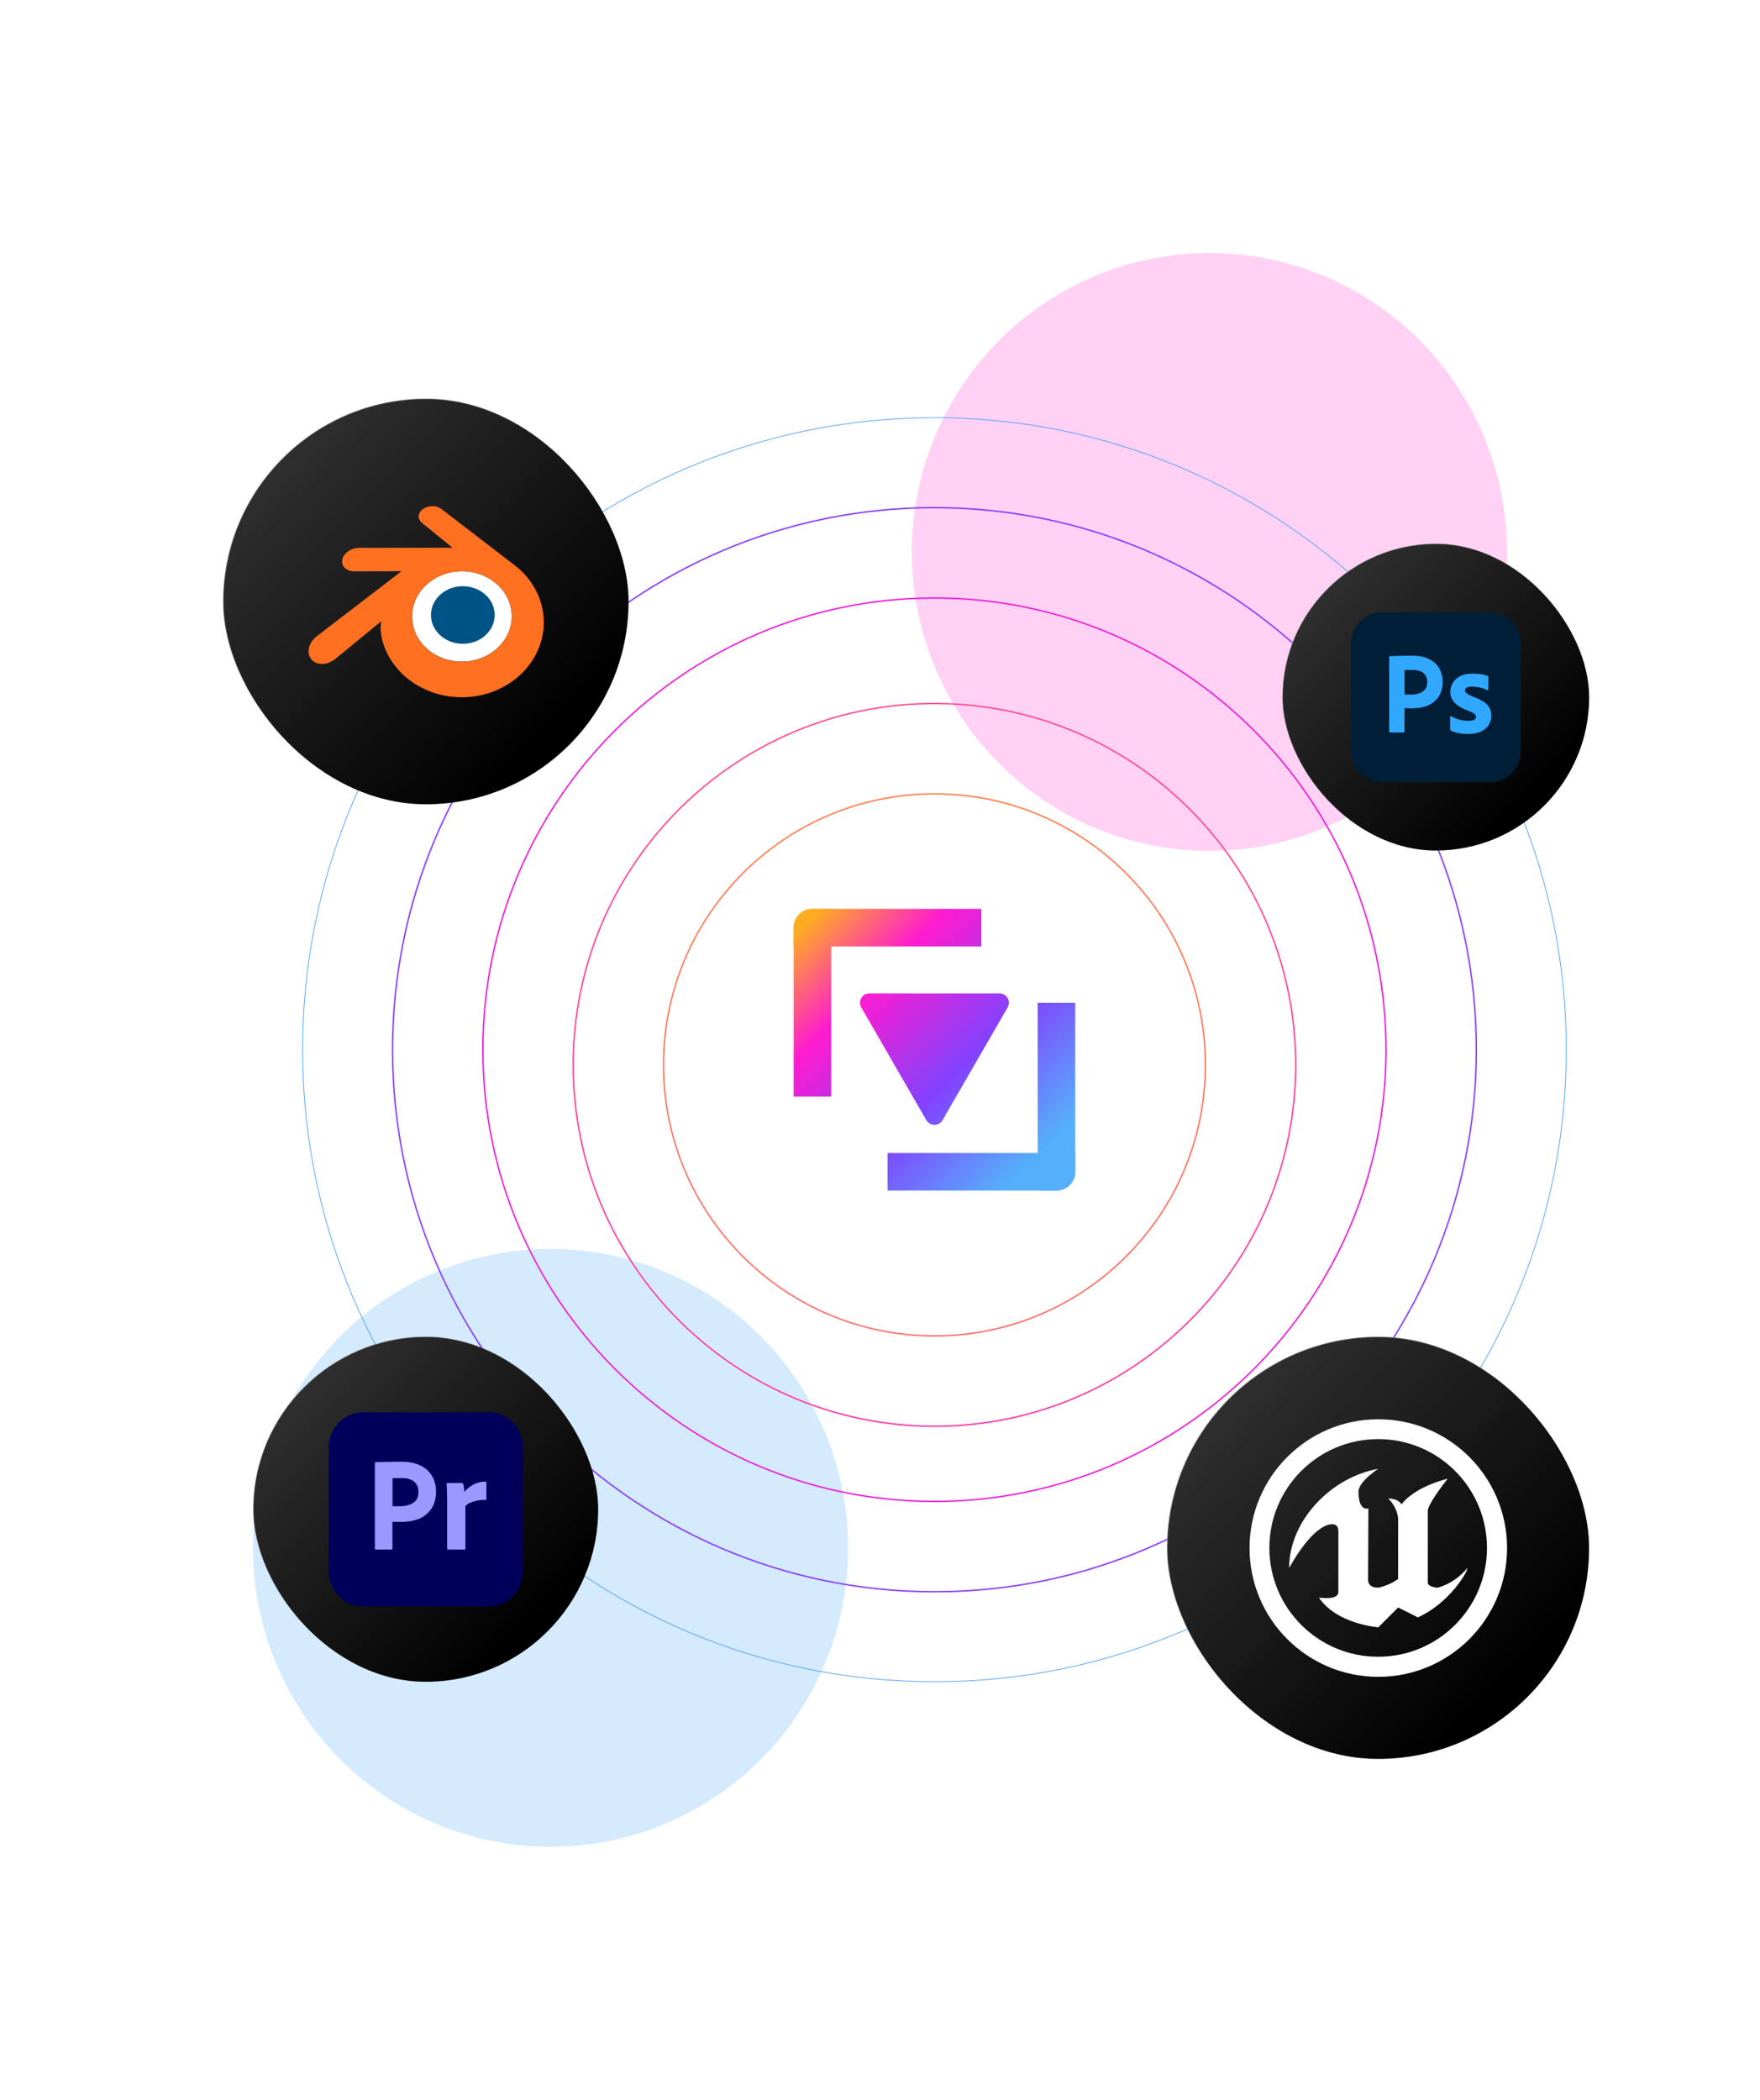 <svg width="6958" height="8299" viewBox="0 0 6958 8299" fill="none" xmlns="http://www.w3.org/2000/svg">
<g filter="url(#filter0_f_1535_31)">
<ellipse cx="4781.5" cy="2181.5" rx="1176.5" ry="1181.5" fill="#FF1BD0" fill-opacity="0.2"/>
</g>
<g filter="url(#filter1_f_1535_31)">
<ellipse cx="2176.5" cy="6117.5" rx="1176.5" ry="1181.5" fill="#55AFFA" fill-opacity="0.25"/>
</g>
<path d="M5478.08 4148.61C5478.08 5133.78 4679.45 5932.42 3694.28 5932.42C2709.11 5932.42 1910.47 5133.78 1910.47 4148.61C1910.47 3163.44 2709.11 2364.8 3694.28 2364.8C4679.45 2364.8 5478.08 3163.44 5478.08 4148.61ZM3694.28 5935.27C4681.02 5935.27 5480.94 5135.36 5480.94 4148.61C5480.94 3161.86 4681.02 2361.94 3694.28 2361.94C2707.53 2361.94 1907.61 3161.86 1907.61 4148.61C1907.61 5135.36 2707.53 5935.27 3694.28 5935.27ZM5121.03 4208.59C5121.03 4996.57 4482.25 5635.35 3694.27 5635.35C2906.3 5635.35 2267.51 4996.57 2267.51 4208.59C2267.51 3420.61 2906.3 2781.83 3694.27 2781.83C4482.25 2781.83 5121.03 3420.61 5121.03 4208.59ZM3694.27 5638.21C4483.83 5638.21 5123.89 4998.15 5123.89 4208.59C5123.89 3419.04 4483.83 2778.98 3694.27 2778.98C2904.72 2778.98 2264.66 3419.04 2264.66 4208.59C2264.66 4998.15 2904.72 5638.21 3694.27 5638.21ZM4763.99 4208.59C4763.99 4799.38 4285.06 5278.3 3694.28 5278.3C3103.49 5278.3 2624.56 4799.38 2624.56 4208.59C2624.56 3617.8 3103.49 3138.88 3694.28 3138.88C4285.06 3138.88 4763.99 3617.8 4763.99 4208.59ZM3694.28 5281.16C4286.64 5281.16 4766.85 4800.95 4766.85 4208.59C4766.85 3616.23 4286.64 3136.02 3694.28 3136.02C3101.91 3136.02 2621.71 3616.23 2621.71 4208.59C2621.71 4800.95 3101.91 5281.16 3694.28 5281.16ZM6192.18 4148.61C6192.18 5528.16 5073.83 6646.51 3694.27 6646.51C2314.72 6646.51 1196.37 5528.16 1196.37 4148.61C1196.37 2769.05 2314.72 1650.71 3694.27 1650.71C5073.83 1650.71 6192.18 2769.05 6192.18 4148.61ZM5835.13 4148.6C5835.13 5330.97 4876.63 6289.46 3694.27 6289.46C2511.91 6289.46 1553.42 5330.97 1553.42 4148.6C1553.42 2966.24 2511.91 2007.75 3694.27 2007.75C4876.63 2007.75 5835.13 2966.24 5835.13 4148.6ZM3694.27 6292.31C4878.21 6292.31 5837.98 5332.54 5837.98 4148.6C5837.98 2964.67 4878.21 2004.89 3694.27 2004.89C2510.33 2004.89 1550.56 2964.67 1550.56 4148.6C1550.56 5332.54 2510.33 6292.31 3694.27 6292.31Z" stroke="url(#paint0_radial_1535_31)" stroke-width="2.856"/>
<path d="M3726.41 4426.93C3712.13 4451.67 3676.42 4451.67 3662.14 4426.93L3405.04 3981.62C3390.75 3956.88 3408.61 3925.95 3437.17 3925.95H3951.38C3979.95 3925.95 3997.8 3956.88 3983.52 3981.62L3726.41 4426.93Z" fill="url(#paint1_linear_1535_31)"/>
<path d="M3137.63 3740.4V3666.18C3137.63 3625.19 3170.86 3591.96 3211.85 3591.96H3879.82V3740.4H3137.63Z" fill="url(#paint2_linear_1535_31)"/>
<path d="M4250.92 4631.03C4250.92 4672.02 4217.69 4705.25 4176.7 4705.25H4102.48V3963.06H4250.92V4631.03Z" fill="url(#paint3_linear_1535_31)"/>
<path d="M4250.92 4556.81V4631.03C4250.92 4672.02 4217.69 4705.25 4176.7 4705.25H3508.73V4556.81H4250.92Z" fill="url(#paint4_linear_1535_31)"/>
<path d="M3137.63 3666.18C3137.63 3625.19 3170.86 3591.96 3211.85 3591.96L3286.07 3591.96V4334.16H3137.63V3666.18Z" fill="url(#paint5_linear_1535_31)"/>
<rect x="882.606" y="1576.29" width="1602.38" height="1602.38" rx="801.187" fill="url(#paint6_linear_1535_31)" stroke="url(#paint7_linear_1535_31)" stroke-width="3.211" stroke-linejoin="round"/>
<path d="M1973.15 2554.82C1935.61 2593.08 1883.09 2614.72 1826.2 2614.79C1769.28 2614.91 1716.72 2593.42 1679.18 2555.27C1660.82 2536.67 1647.37 2515.34 1639.01 2492.52C1630.84 2470.13 1627.72 2446.17 1629.81 2422.45C1631.83 2399.29 1638.67 2376.78 1649.95 2356.43C1660.94 2336.54 1676.02 2318.59 1694.64 2303.4C1731.12 2273.68 1777.56 2257.62 1826.2 2257.54C1874.84 2257.47 1921.24 2273.45 1957.76 2303.02C1976.34 2318.17 1991.43 2336.05 2002.37 2355.9C2013.66 2376.25 2020.54 2398.72 2022.55 2421.88C2024.64 2445.64 2021.49 2469.56 2013.32 2491.99C2004.96 2514.77 1991.47 2536.14 1973.15 2554.82Z" fill="white"/>
<path d="M1703.85 2424.85C1705.57 2393.92 1720.82 2366.64 1743.78 2347.33C1766.32 2328.32 1796.67 2316.75 1829.73 2316.75C1862.83 2316.78 1893.15 2328.36 1915.69 2347.33C1938.64 2366.68 1953.9 2393.92 1955.65 2424.85C1957.41 2456.64 1944.56 2486.2 1922.02 2508.09C1899.06 2530.36 1866.34 2544.37 1829.73 2544.37C1793.13 2544.37 1760.37 2530.36 1737.41 2508.09C1714.91 2486.2 1702.1 2456.64 1703.85 2424.85Z" fill="#005385"/>
<path d="M1504.67 2487.75C1504.9 2499.84 1508.78 2523.41 1514.56 2541.85C1526.76 2580.83 1547.45 2616.91 1576.27 2648.7C1605.85 2681.36 1642.2 2707.59 1684.26 2726.19C1728.48 2745.77 1776.35 2755.77 1826.05 2755.65C1875.74 2755.58 1923.62 2745.43 1967.8 2725.69C2009.82 2706.87 2046.17 2680.56 2075.71 2647.82C2104.5 2615.88 2125.14 2579.76 2137.35 2540.79C2143.43 2521.36 2147.35 2501.32 2148.95 2481.05C2150.47 2461.28 2149.82 2441.36 2147.04 2421.7C2141.57 2383.15 2128.22 2346.99 2107.69 2314.02C2088.87 2283.75 2064.68 2257.21 2035.9 2234.86L2035.94 2234.82L1745.51 2011.85C1745.28 2011.66 1745.02 2011.44 1744.79 2011.25C1725.66 1996.65 1693.65 1996.68 1672.7 2011.36C1651.48 2026.19 1649.08 2050.71 1667.91 2066.19L1667.83 2066.23L1788.97 2164.78L1419.65 2165.16H1419.15C1388.66 2165.2 1359.31 2185.24 1353.49 2210.52C1347.56 2236.3 1368.28 2257.67 1400.03 2257.82L1399.99 2257.94L1587.18 2257.56L1253.14 2513.94C1252.72 2514.29 1252.27 2514.59 1251.89 2514.89C1220.4 2539 1210.21 2579.15 1230.02 2604.55C1250.18 2630.37 1292.99 2630.41 1324.86 2604.67L1507.14 2455.5C1507.14 2455.5 1504.48 2475.65 1504.67 2487.75ZM1973.12 2555.16C1935.56 2593.49 1883.01 2615.16 1826.09 2615.24C1769.13 2615.35 1716.54 2593.83 1678.97 2555.62C1660.61 2536.99 1647.15 2515.62 1638.78 2492.76C1630.6 2470.33 1627.49 2446.34 1629.58 2422.58C1631.59 2399.38 1638.44 2376.83 1649.73 2356.45C1660.72 2336.53 1675.82 2318.55 1694.45 2303.34C1730.95 2273.56 1777.41 2257.48 1826.09 2257.4C1874.76 2257.33 1921.18 2273.34 1957.72 2302.96C1976.32 2318.13 1991.41 2336.04 2002.36 2355.92C2013.66 2376.3 2020.54 2398.81 2022.55 2422C2024.65 2445.81 2021.49 2469.76 2013.31 2492.23C2004.95 2515.05 1991.45 2536.45 1973.12 2555.16Z" fill="#FF7021"/>
<rect x="4614.41" y="5283.6" width="1667.92" height="1667.92" rx="833.959" fill="url(#paint8_linear_1535_31)" stroke="url(#paint9_linear_1535_31)" stroke-width="3.343" stroke-linejoin="round"/>
<path d="M5449.03 5609.17C5167.91 5609.17 4939.98 5837.06 4939.98 6118.12C4939.98 6399.19 5167.91 6627.08 5449.03 6627.08C5730.16 6627.08 5958.08 6399.19 5958.08 6118.12C5958.08 5837.06 5730.16 5609.17 5449.03 5609.17ZM5449.03 5687.47C5686.38 5687.76 5878.67 5880.23 5878.67 6117.57C5878.67 6355.13 5686.08 6547.68 5448.48 6547.68C5210.88 6547.68 5018.29 6355.13 5018.29 6117.57C5018.29 5998.82 5066.44 5891.3 5144.28 5813.47C5222.21 5735.65 5329.83 5687.51 5448.69 5687.51H5448.99L5449.03 5687.47ZM5449.03 5804.95C5262.72 5837.78 5096.6 6009.55 5096.6 6196.42C5187.76 6035.5 5248.64 6023.93 5265.48 6023.93C5282.32 6023.93 5291.19 6032.66 5291.19 6052.05V6291.85C5291.19 6321.66 5233.24 6316.79 5214.06 6313.86C5284.91 6419.25 5449.03 6431.34 5449.03 6431.34L5527.34 6353.05L5605.65 6392.2C5729.26 6335.62 5801.42 6214.49 5801.42 6196.46C5771.69 6233.27 5731.6 6260.72 5685.57 6274.33L5683.92 6274.75C5673.52 6274.75 5644.76 6269.41 5644.76 6255.16V5971.29C5644.76 5946.65 5701.69 5871.45 5723.07 5844.05C5581.73 5881.08 5540.75 5945.59 5540.75 5945.59C5540.75 5945.59 5530.01 5922.35 5488.15 5922.35C5509.4 5942.41 5523.69 5969.6 5527.26 6000.05L5527.3 6000.64V6240.44C5505.03 6256.26 5478.77 6268.14 5450.39 6274.42L5448.95 6274.67C5421.8 6274.67 5408.56 6263.64 5408.56 6242.86C5408.56 6222.08 5409.79 5961.49 5409.79 5961.49C5409.79 5961.49 5370.64 5975.87 5370.64 5895.42C5370.64 5855.17 5448.95 5804.86 5448.95 5804.86L5449.03 5804.95Z" fill="white"/>
<rect x="1001.49" y="5283.31" width="1363.32" height="1363.32" rx="681.659" fill="url(#paint10_linear_1535_31)" stroke="url(#paint11_linear_1535_31)" stroke-width="2.732" stroke-linejoin="round"/>
<path d="M1435.69 5581.55H1931.49C1949.35 5581.54 1967.04 5585.13 1983.54 5592.13C2000.04 5599.13 2015.03 5609.4 2027.66 5622.35C2040.29 5635.31 2050.3 5650.68 2057.13 5667.61C2063.95 5684.53 2067.46 5702.67 2067.44 5720.99V6209.82C2067.46 6228.14 2063.95 6246.27 2057.13 6263.2C2050.3 6280.12 2040.29 6295.5 2027.66 6308.45C2015.03 6321.4 2000.04 6331.67 1983.54 6338.67C1967.04 6345.67 1949.35 6349.27 1931.49 6349.25H1435.69C1417.83 6349.27 1400.15 6345.67 1383.64 6338.67C1367.14 6331.67 1352.15 6321.4 1339.52 6308.45C1326.9 6295.5 1316.88 6280.12 1310.06 6263.2C1303.23 6246.27 1299.73 6228.14 1299.74 6209.82V5720.99C1299.73 5702.67 1303.23 5684.53 1310.06 5667.61C1316.88 5650.68 1326.9 5635.31 1339.52 5622.35C1352.15 5609.4 1367.14 5599.13 1383.64 5592.13C1400.15 5585.13 1417.83 5581.54 1435.69 5581.55Z" fill="#00005B"/>
<path d="M1482.07 6119.93V5782.34C1482.07 5780.04 1483.03 5778.73 1485.27 5778.73C1490.71 5778.73 1495.82 5778.73 1503.18 5778.4C1510.54 5778.07 1518.86 5778.07 1527.49 5777.74C1536.13 5777.42 1545.41 5777.42 1555.32 5777.09C1565.24 5776.76 1574.83 5776.76 1584.43 5776.76C1610.66 5776.76 1632.41 5780.04 1650.32 5786.93C1666.38 5792.52 1681.02 5801.71 1693.19 5813.83C1703.49 5824.44 1711.46 5837.19 1716.54 5851.23C1721.38 5864.91 1723.87 5879.34 1723.89 5893.88C1723.89 5922.1 1717.5 5945.39 1704.7 5963.76C1691.85 5982.11 1673.9 5996.06 1653.2 6003.79C1631.45 6011.99 1607.46 6014.94 1581.23 6014.94C1573.55 6014.94 1568.44 6014.94 1565.24 6014.61C1562.04 6014.29 1557.56 6014.29 1551.48 6014.29V6119.6C1551.55 6120.14 1551.52 6120.69 1551.38 6121.21C1551.24 6121.74 1551 6122.23 1550.67 6122.66C1550.34 6123.09 1549.93 6123.44 1549.47 6123.71C1549 6123.97 1548.49 6124.14 1547.96 6124.19H1485.91C1483.35 6124.19 1482.07 6122.88 1482.07 6119.93ZM1551.8 5842.05V5952.28C1556.28 5952.61 1560.44 5952.94 1564.28 5952.94H1581.23C1593.72 5952.95 1606.13 5950.96 1618.02 5947.03C1628.21 5943.96 1637.32 5937.92 1644.25 5929.64C1650.96 5921.44 1654.16 5910.29 1654.16 5895.85C1654.46 5885.6 1651.91 5875.47 1646.81 5866.65C1641.47 5858.13 1633.63 5851.58 1624.41 5847.95C1612.41 5843.13 1599.56 5840.89 1586.67 5841.39C1578.35 5841.39 1571 5841.39 1564.92 5841.72C1560.55 5841.43 1556.16 5841.54 1551.8 5842.05ZM1768.68 5861.08H1824.66C1826.17 5861.11 1827.64 5861.64 1828.84 5862.58C1830.05 5863.53 1830.93 5864.84 1831.37 5866.32C1832.35 5868.96 1832.99 5871.72 1833.29 5874.53C1833.93 5877.81 1834.57 5881.42 1834.89 5884.7C1835.21 5887.98 1835.53 5892.24 1835.53 5896.51C1845.14 5885.01 1856.74 5875.44 1869.76 5868.29C1884.63 5859.82 1901.37 5855.42 1918.38 5855.5C1918.9 5855.42 1919.44 5855.46 1919.95 5855.6C1920.46 5855.75 1920.94 5855.99 1921.36 5856.33C1921.78 5856.67 1922.13 5857.09 1922.38 5857.56C1922.64 5858.04 1922.8 5858.56 1922.86 5859.11V5924.39C1922.86 5927.02 1921.26 5928 1917.74 5928C1906.13 5927.61 1894.53 5928.72 1883.19 5931.28C1873.95 5933.24 1864.94 5936.21 1856.32 5940.14C1850.13 5943 1844.58 5947.13 1840.01 5952.28V6119.6C1840.01 6122.88 1838.73 6124.19 1835.85 6124.19H1772.84C1772.25 6124.29 1771.64 6124.27 1771.06 6124.13C1770.48 6123.98 1769.93 6123.72 1769.45 6123.35C1768.97 6122.98 1768.57 6122.52 1768.28 6121.99C1767.98 6121.45 1767.79 6120.86 1767.72 6120.26V5937.19C1767.72 5929.31 1767.72 5921.11 1767.4 5912.58C1767.08 5904.05 1767.08 5895.52 1766.76 5886.99C1766.76 5879.45 1766.12 5872.23 1765.48 5864.68C1765.39 5864.3 1765.38 5863.9 1765.45 5863.5C1765.52 5863.11 1765.66 5862.74 1765.87 5862.4C1766.08 5862.07 1766.35 5861.78 1766.66 5861.55C1766.98 5861.32 1767.34 5861.16 1767.72 5861.08C1767.72 5860.75 1768.36 5860.75 1768.68 5861.08Z" fill="#9999FF"/>
<rect x="5070.4" y="2149.25" width="1212.23" height="1212.23" rx="606.113" fill="url(#paint12_linear_1535_31)" stroke="url(#paint13_linear_1535_31)" stroke-width="2.429" stroke-linejoin="round"/>
<path d="M5459.83 2420.61H5893.24C5958.96 2420.61 6012.08 2475.09 6012.08 2542.47V2969.71C6012.08 3037.09 5958.96 3091.57 5893.24 3091.57H5459.83C5394.12 3091.57 5340.99 3037.09 5340.99 2969.71V2542.47C5340.99 2475.09 5394.12 2420.61 5459.83 2420.61Z" fill="#001E36"/>
<path d="M5491.99 2891.14V2596.09C5491.99 2594.09 5492.83 2592.94 5494.78 2592.94C5499.54 2592.94 5504.01 2592.94 5510.44 2592.65C5517.15 2592.37 5524.14 2592.37 5531.69 2592.08C5539.24 2591.79 5547.35 2591.79 5556.02 2591.51C5564.69 2591.22 5573.08 2591.22 5581.47 2591.22C5604.4 2591.22 5623.41 2594.09 5639.07 2600.11C5653.05 2604.98 5665.91 2613.01 5676.54 2623.62C5685.49 2632.8 5692.48 2643.98 5696.95 2656.31C5701.14 2668.35 5703.38 2680.68 5703.38 2693.58C5703.38 2718.24 5697.79 2738.6 5686.6 2754.66C5675.42 2770.71 5659.76 2782.76 5641.59 2789.64C5622.57 2796.81 5601.6 2799.39 5578.67 2799.39C5571.96 2799.39 5567.49 2799.39 5564.69 2799.1C5561.89 2798.81 5557.98 2798.81 5552.67 2798.81V2890.85C5552.95 2892.86 5551.55 2894.58 5549.59 2894.87H5495.34C5493.11 2894.87 5491.99 2893.72 5491.99 2891.14ZM5552.95 2648.28V2744.62C5556.86 2744.91 5560.49 2745.19 5563.85 2745.19H5578.67C5589.58 2745.19 5600.48 2743.47 5610.83 2740.03C5619.77 2737.45 5627.6 2732 5633.76 2724.84C5639.63 2717.67 5642.42 2707.92 5642.42 2695.3C5642.7 2686.41 5640.47 2677.53 5635.99 2669.78C5631.24 2662.33 5624.53 2656.59 5616.42 2653.44C5606.07 2649.14 5594.89 2647.42 5583.42 2647.71C5576.15 2647.71 5569.72 2647.71 5564.41 2647.99C5558.82 2647.71 5554.9 2647.99 5552.95 2648.28ZM5877.86 2727.13C5869.48 2722.54 5860.53 2719.39 5851.02 2717.38C5840.68 2715.09 5830.33 2713.65 5819.7 2713.65C5814.11 2713.37 5808.24 2714.23 5802.93 2715.66C5799.29 2716.52 5796.22 2718.53 5794.26 2721.4C5792.86 2723.69 5792.02 2726.56 5792.02 2729.14C5792.02 2731.72 5793.14 2734.3 5794.82 2736.59C5797.33 2739.75 5800.69 2742.33 5804.32 2744.33C5810.76 2747.77 5817.47 2750.93 5824.18 2753.8C5839.28 2758.96 5853.82 2766.13 5867.24 2774.73C5876.47 2780.75 5884.02 2788.78 5889.33 2798.53C5893.8 2807.7 5896.04 2817.74 5895.76 2828.06C5896.04 2841.54 5892.13 2855.01 5884.86 2866.2C5877.03 2877.66 5866.12 2886.55 5853.54 2891.71C5839.84 2897.74 5823.06 2900.89 5802.93 2900.89C5790.06 2900.89 5777.48 2899.74 5764.9 2897.16C5755.11 2895.44 5745.32 2892.29 5736.38 2887.99C5734.42 2886.84 5733.02 2884.83 5733.3 2882.54V2832.65C5733.3 2831.79 5733.58 2830.64 5734.42 2830.07C5735.26 2829.49 5736.1 2829.78 5736.94 2830.35C5747.84 2836.95 5759.31 2841.54 5771.61 2844.4C5782.23 2847.27 5793.42 2848.7 5804.6 2848.7C5815.23 2848.7 5822.78 2847.27 5827.81 2844.69C5832.29 2842.68 5835.36 2837.81 5835.36 2832.65C5835.36 2828.63 5833.13 2824.91 5828.65 2821.18C5824.18 2817.45 5814.95 2813.15 5801.25 2807.7C5786.99 2802.54 5773.85 2795.66 5761.54 2787.06C5752.87 2780.75 5745.6 2772.43 5740.29 2762.68C5735.82 2753.51 5733.58 2743.47 5733.86 2733.44C5733.86 2721.11 5737.22 2709.35 5743.37 2698.74C5750.36 2687.27 5760.7 2678.1 5772.73 2672.36C5785.87 2665.48 5802.37 2662.33 5822.22 2662.33C5833.68 2662.33 5845.43 2663.19 5856.89 2664.91C5865.28 2666.06 5873.39 2668.35 5880.94 2671.5C5882.06 2671.79 5883.18 2672.94 5883.74 2674.08C5884.02 2675.23 5884.3 2676.38 5884.3 2677.53V2724.26C5884.3 2725.41 5883.74 2726.56 5882.9 2727.13C5880.38 2727.7 5878.98 2727.7 5877.86 2727.13Z" fill="#31A8FF"/>
<defs>
<filter id="filter0_f_1535_31" x="2605" y="0" width="4353" height="4363" filterUnits="userSpaceOnUse" color-interpolation-filters="sRGB">
<feFlood flood-opacity="0" result="BackgroundImageFix"/>
<feBlend mode="normal" in="SourceGraphic" in2="BackgroundImageFix" result="shape"/>
<feGaussianBlur stdDeviation="500" result="effect1_foregroundBlur_1535_31"/>
</filter>
<filter id="filter1_f_1535_31" x="0" y="3936" width="4353" height="4363" filterUnits="userSpaceOnUse" color-interpolation-filters="sRGB">
<feFlood flood-opacity="0" result="BackgroundImageFix"/>
<feBlend mode="normal" in="SourceGraphic" in2="BackgroundImageFix" result="shape"/>
<feGaussianBlur stdDeviation="500" result="effect1_foregroundBlur_1535_31"/>
</filter>
<radialGradient id="paint0_radial_1535_31" cx="0" cy="0" r="1" gradientUnits="userSpaceOnUse" gradientTransform="translate(3694.27 4148.61) rotate(90) scale(3689.43)">
<stop offset="0.193" stop-color="#FFAC21"/>
<stop offset="0.462" stop-color="#FF1BD0"/>
<stop offset="0.584" stop-color="#8242FD"/>
<stop offset="0.701" stop-color="#39BCF8"/>
</radialGradient>
<linearGradient id="paint1_linear_1535_31" x1="3137.63" y1="3591.96" x2="4250.92" y2="4705.25" gradientUnits="userSpaceOnUse">
<stop offset="0.047" stop-color="#FFAC21"/>
<stop offset="0.273" stop-color="#FF1BD0"/>
<stop offset="0.58" stop-color="#8242FD"/>
<stop offset="0.868" stop-color="#55AFFA"/>
</linearGradient>
<linearGradient id="paint2_linear_1535_31" x1="3137.63" y1="3591.96" x2="4250.92" y2="4705.25" gradientUnits="userSpaceOnUse">
<stop offset="0.047" stop-color="#FFAC21"/>
<stop offset="0.273" stop-color="#FF1BD0"/>
<stop offset="0.58" stop-color="#8242FD"/>
<stop offset="0.868" stop-color="#55AFFA"/>
</linearGradient>
<linearGradient id="paint3_linear_1535_31" x1="3137.63" y1="3591.96" x2="4250.92" y2="4705.25" gradientUnits="userSpaceOnUse">
<stop offset="0.047" stop-color="#FFAC21"/>
<stop offset="0.273" stop-color="#FF1BD0"/>
<stop offset="0.58" stop-color="#8242FD"/>
<stop offset="0.868" stop-color="#55AFFA"/>
</linearGradient>
<linearGradient id="paint4_linear_1535_31" x1="3137.63" y1="3591.96" x2="4250.92" y2="4705.25" gradientUnits="userSpaceOnUse">
<stop offset="0.047" stop-color="#FFAC21"/>
<stop offset="0.273" stop-color="#FF1BD0"/>
<stop offset="0.58" stop-color="#8242FD"/>
<stop offset="0.868" stop-color="#55AFFA"/>
</linearGradient>
<linearGradient id="paint5_linear_1535_31" x1="3137.63" y1="3591.96" x2="4250.92" y2="4705.25" gradientUnits="userSpaceOnUse">
<stop offset="0.047" stop-color="#FFAC21"/>
<stop offset="0.273" stop-color="#FF1BD0"/>
<stop offset="0.58" stop-color="#8242FD"/>
<stop offset="0.868" stop-color="#55AFFA"/>
</linearGradient>
<linearGradient id="paint6_linear_1535_31" x1="881" y1="1574.69" x2="2486.59" y2="3180.27" gradientUnits="userSpaceOnUse">
<stop stop-color="#393939"/>
<stop offset="0.818"/>
</linearGradient>
<linearGradient id="paint7_linear_1535_31" x1="881" y1="1574.69" x2="2486.59" y2="3180.27" gradientUnits="userSpaceOnUse">
<stop stop-color="white"/>
<stop offset="0.615" stop-opacity="0"/>
</linearGradient>
<linearGradient id="paint8_linear_1535_31" x1="4612.74" y1="5281.93" x2="6284" y2="6953.2" gradientUnits="userSpaceOnUse">
<stop stop-color="#393939"/>
<stop offset="0.818"/>
</linearGradient>
<linearGradient id="paint9_linear_1535_31" x1="4612.74" y1="5281.93" x2="6284" y2="6953.2" gradientUnits="userSpaceOnUse">
<stop stop-color="white"/>
<stop offset="0.615" stop-opacity="0"/>
</linearGradient>
<linearGradient id="paint10_linear_1535_31" x1="1000.13" y1="5281.95" x2="2366.17" y2="6647.99" gradientUnits="userSpaceOnUse">
<stop stop-color="#393939"/>
<stop offset="0.818"/>
</linearGradient>
<linearGradient id="paint11_linear_1535_31" x1="1000.12" y1="5281.95" x2="2366.17" y2="6647.99" gradientUnits="userSpaceOnUse">
<stop stop-color="white"/>
<stop offset="0.615" stop-opacity="0"/>
</linearGradient>
<linearGradient id="paint12_linear_1535_31" x1="5069.19" y1="2148.03" x2="6283.84" y2="3362.69" gradientUnits="userSpaceOnUse">
<stop stop-color="#393939"/>
<stop offset="0.818"/>
</linearGradient>
<linearGradient id="paint13_linear_1535_31" x1="5069.19" y1="2148.03" x2="6283.84" y2="3362.69" gradientUnits="userSpaceOnUse">
<stop stop-color="white"/>
<stop offset="0.615" stop-opacity="0"/>
</linearGradient>
</defs>
</svg>
